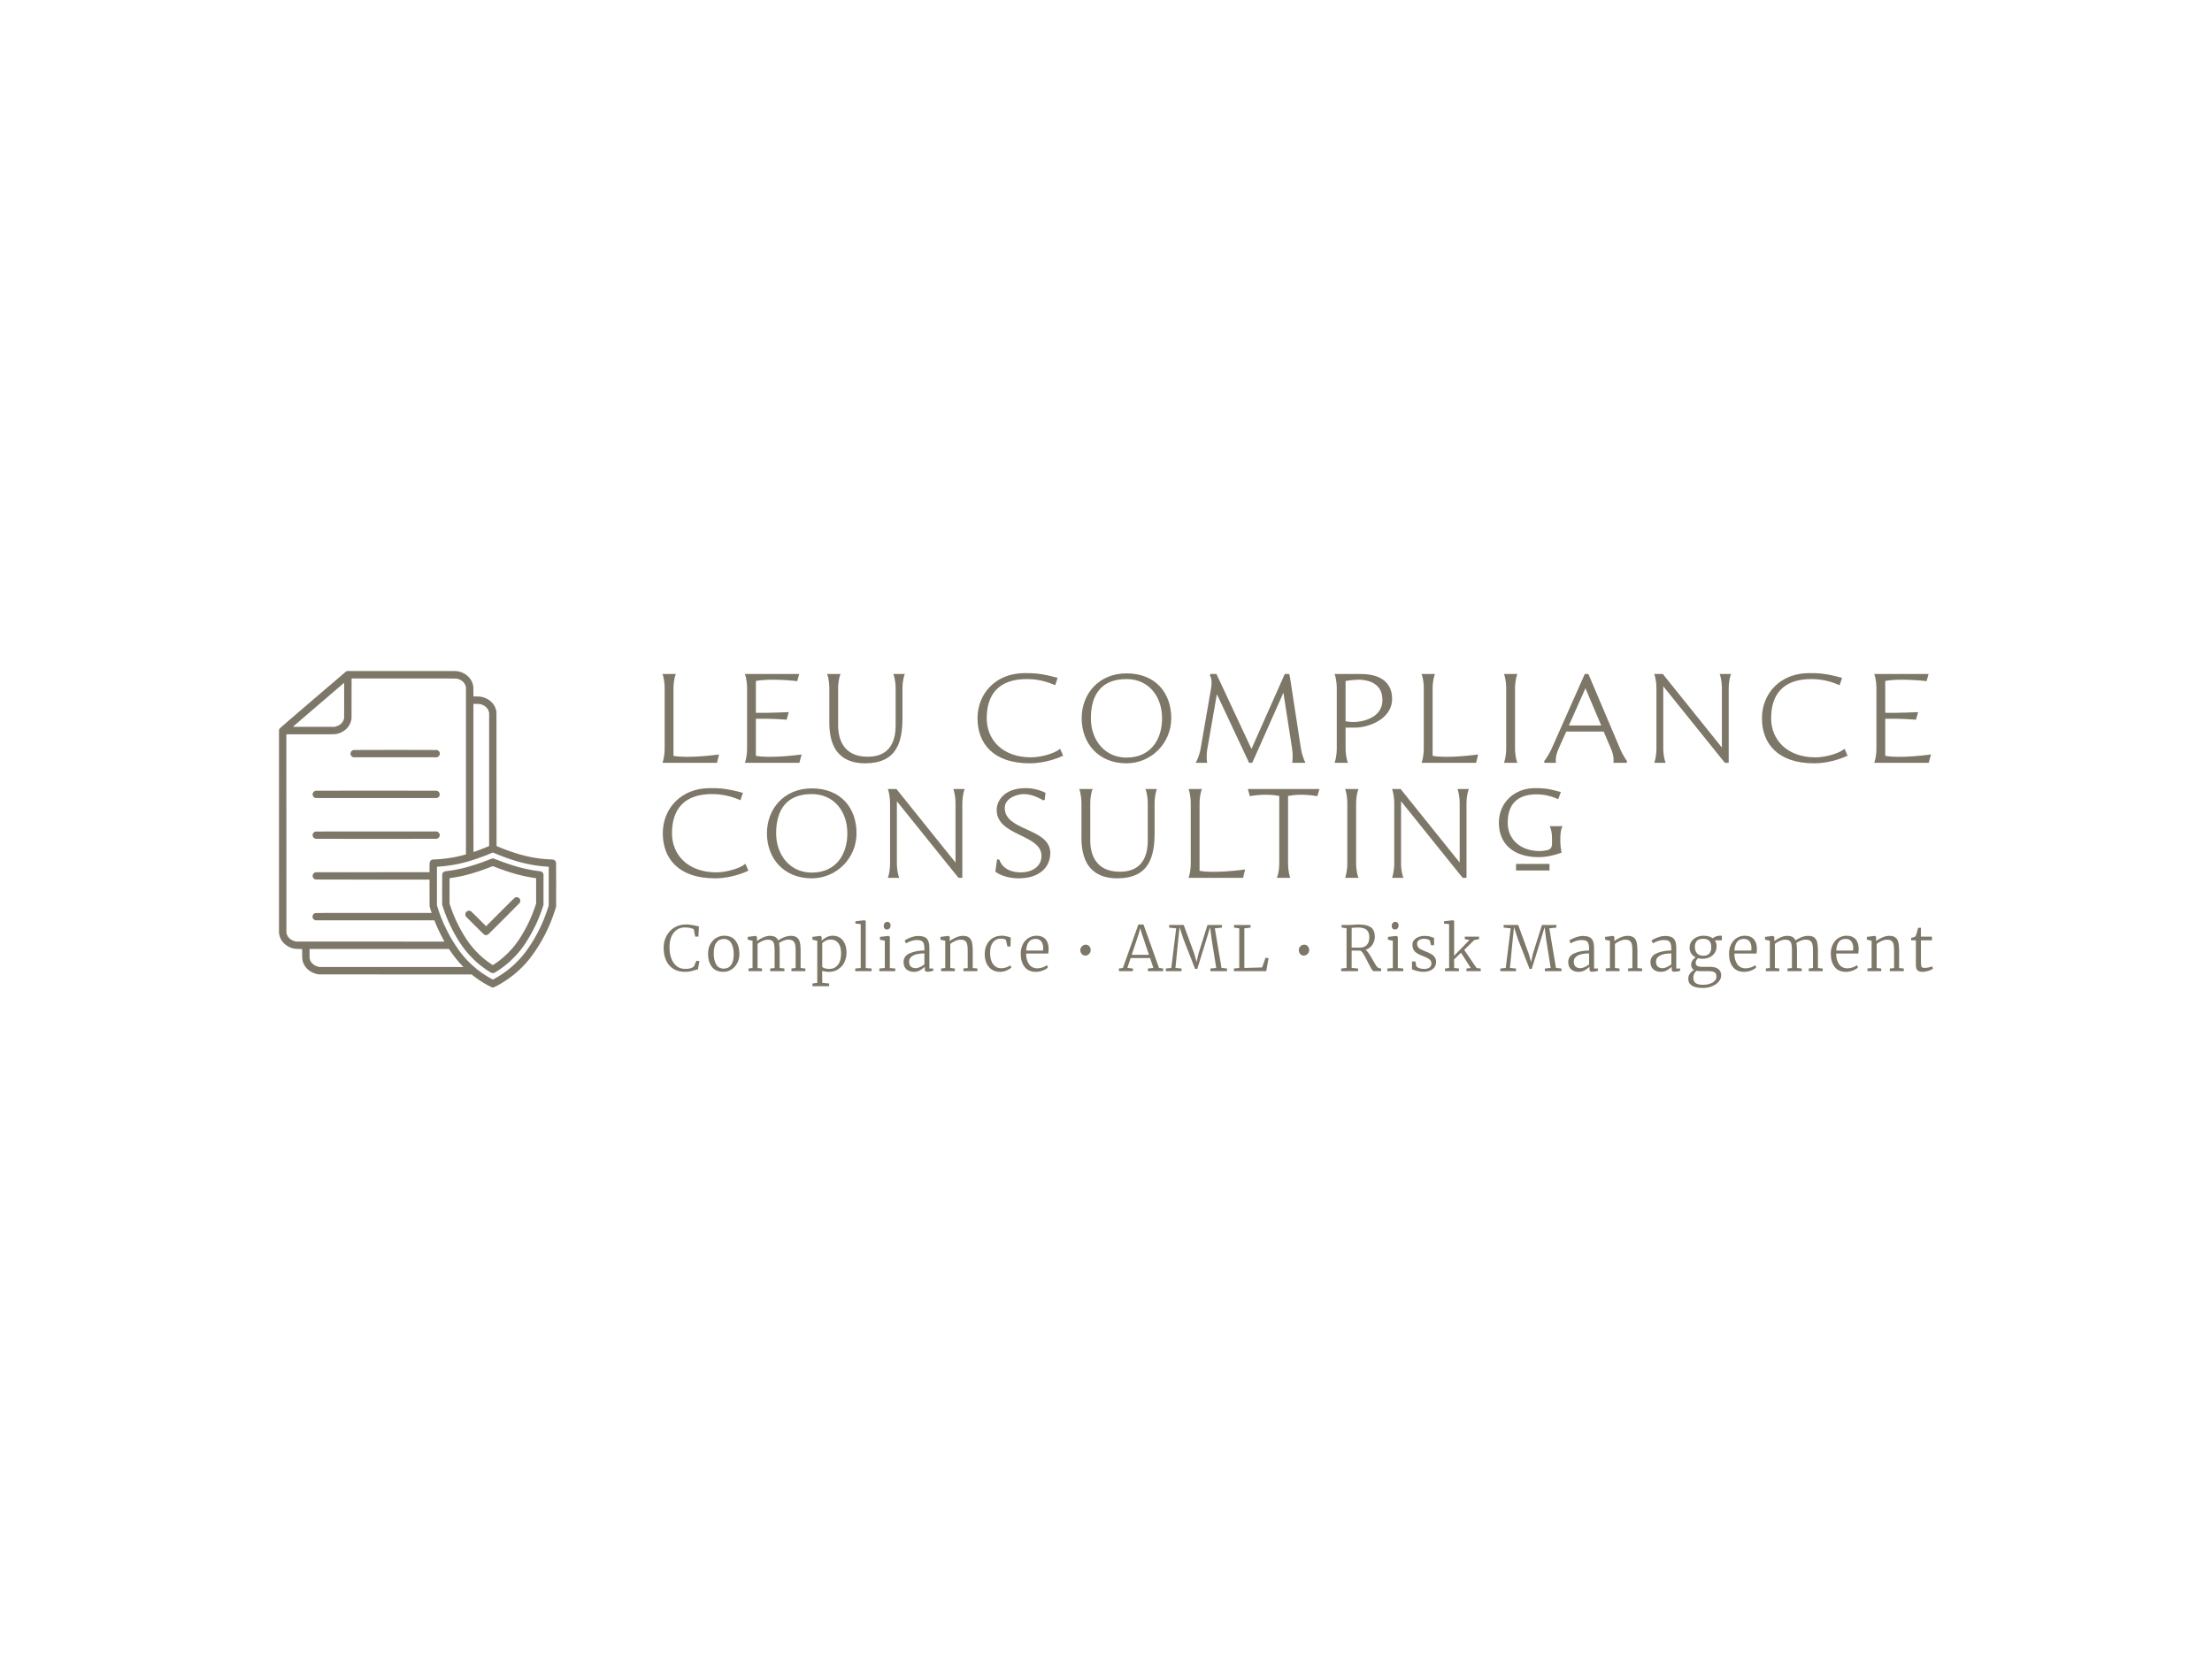 <svg xmlns:cc="http://creativecommons.org/ns#" xmlns:dc="http://purl.org/dc/elements/1.1/" xmlns:rdf="http://www.w3.org/1999/02/22-rdf-syntax-ns#" xmlns="http://www.w3.org/2000/svg" xmlns:xlink="http://www.w3.org/1999/xlink" x="0px" y="0px" viewBox="0 0 1024 768" xml:space="preserve"><path fill="#7c7767" d="m211.02 310.64h-25.14-25.16l-0.21 0.08c-0.12 0.04-0.26 0.1-0.31 0.13-0.05 0.02-6.95 5.92-15.33 13.1-10.27 8.8-15.3 13.13-15.4 13.28-0.09 0.12-0.2 0.32-0.24 0.44l-0.08 0.22v94.06l0.1 0.52c0.05 0.28 0.14 0.67 0.2 0.86 0.06 0.2 0.18 0.54 0.26 0.76 0.09 0.21 0.24 0.54 0.34 0.72 0.09 0.17 0.27 0.46 0.38 0.64 0.12 0.18 0.33 0.46 0.46 0.62 0.14 0.17 0.44 0.49 0.68 0.71 0.23 0.23 0.6 0.54 0.81 0.7s0.58 0.41 0.83 0.55c0.24 0.15 0.64 0.36 0.9 0.47 0.25 0.11 0.64 0.26 0.86 0.34 0.23 0.07 0.58 0.17 0.8 0.22 0.21 0.05 0.56 0.12 0.77 0.16 0.27 0.04 0.85 0.07 1.86 0.08l1.47 0.03v2.01c0 1.14 0.02 2.2 0.05 2.44 0.02 0.22 0.08 0.59 0.13 0.82 0.05 0.22 0.14 0.58 0.21 0.79 0.07 0.22 0.25 0.64 0.4 0.95s0.38 0.72 0.52 0.92c0.13 0.2 0.38 0.53 0.55 0.72 0.16 0.19 0.41 0.46 0.54 0.58 0.14 0.13 0.4 0.35 0.57 0.49 0.17 0.15 0.51 0.39 0.75 0.54 0.23 0.16 0.66 0.4 0.94 0.54s0.68 0.32 0.88 0.39 0.5 0.17 0.67 0.22c0.16 0.05 0.56 0.14 0.88 0.21l0.58 0.11 35.39 0.03 35.4 0.02 0.73 0.57c0.4 0.31 1.01 0.77 1.35 1.02s1.12 0.79 1.73 1.2c0.62 0.41 1.43 0.92 1.81 1.15 0.38 0.22 0.98 0.58 1.35 0.78s1.06 0.57 1.54 0.81l0.87 0.44h0.88l0.64-0.32c0.36-0.17 0.92-0.46 1.25-0.64s0.85-0.47 1.15-0.65c0.31-0.17 0.96-0.56 1.44-0.86 0.49-0.31 1.24-0.8 1.68-1.1s1.13-0.8 1.54-1.11c0.42-0.3 1.04-0.78 1.38-1.05 0.34-0.28 0.92-0.76 1.29-1.07 0.36-0.32 0.98-0.87 1.37-1.24 0.39-0.36 1.09-1.04 1.55-1.5 0.46-0.47 1.12-1.16 1.46-1.54s0.86-0.98 1.15-1.34c0.3-0.35 0.77-0.93 1.05-1.29 0.27-0.35 0.76-1.01 1.09-1.48 0.33-0.46 0.87-1.22 1.19-1.69 0.32-0.48 0.81-1.22 1.08-1.66 0.28-0.43 0.77-1.22 1.08-1.74s0.8-1.37 1.09-1.89 0.76-1.39 1.05-1.95c0.28-0.55 0.73-1.45 1-2 0.26-0.54 0.66-1.4 0.88-1.91 0.23-0.51 0.59-1.35 0.81-1.87 0.21-0.52 0.6-1.51 0.86-2.2s0.65-1.8 0.88-2.47c0.22-0.67 0.51-1.57 0.65-2.01l0.25-0.79 0.01-10.03c0.01-6.82 0-10.12-0.03-10.32-0.03-0.16-0.1-0.4-0.17-0.54-0.07-0.13-0.21-0.33-0.31-0.43s-0.26-0.23-0.36-0.29c-0.09-0.05-0.29-0.13-0.43-0.16-0.15-0.04-0.6-0.08-1.05-0.09-0.44-0.02-1.22-0.06-1.74-0.09-0.52-0.04-1.03-0.07-1.14-0.09-0.11-0.01-0.5-0.05-0.88-0.08-0.38-0.04-1.06-0.12-1.53-0.17-0.46-0.06-1.16-0.16-1.56-0.22s-1.09-0.18-1.53-0.26c-0.43-0.08-1.09-0.2-1.46-0.27-0.36-0.08-1.13-0.24-1.69-0.38-0.57-0.13-1.52-0.37-2.11-0.53s-1.48-0.42-1.98-0.57c-0.5-0.16-1.33-0.42-1.85-0.59-0.51-0.17-1.33-0.45-1.82-0.62s-1.31-0.47-1.83-0.67c-0.51-0.19-1.43-0.55-2.03-0.79-0.61-0.24-1.32-0.54-1.59-0.65l-0.49-0.22-0.03-31.07-0.02-31.07-0.1-0.47c-0.05-0.26-0.17-0.67-0.25-0.92s-0.24-0.65-0.36-0.88c-0.11-0.24-0.28-0.57-0.38-0.73-0.1-0.17-0.3-0.45-0.43-0.63-0.13-0.17-0.4-0.49-0.6-0.69-0.19-0.21-0.53-0.52-0.75-0.7-0.22-0.17-0.56-0.43-0.76-0.56s-0.64-0.38-0.99-0.55c-0.34-0.18-0.86-0.4-1.16-0.49-0.29-0.1-0.77-0.23-1.07-0.29-0.29-0.06-0.75-0.13-1.01-0.15-0.25-0.03-0.99-0.05-1.63-0.05h-1.17l-0.02-2.24-0.03-2.24-0.08-0.47c-0.05-0.25-0.14-0.64-0.21-0.86-0.06-0.22-0.19-0.57-0.28-0.8-0.1-0.21-0.28-0.59-0.42-0.82-0.13-0.23-0.37-0.61-0.54-0.84s-0.48-0.59-0.68-0.79-0.51-0.48-0.69-0.63c-0.19-0.15-0.52-0.4-0.74-0.55-0.24-0.15-0.64-0.38-0.92-0.53-0.27-0.14-0.7-0.32-0.93-0.41-0.24-0.09-0.68-0.22-0.99-0.3-0.3-0.08-0.79-0.18-1.09-0.21l-0.53-0.07zm263.39 0.96c-13.44 0-21.89 9.43-21.89 20.91 0 5.73 1.78 10.96 5.7 14.74 3.93 3.79 9.98 6.11 18.43 6.11 8.4 0 15.16-3.39 15.16-3.39l0.34-0.17-1.4-3.18-0.41 0.32c-2.55 2.01-8.78 3.66-13 3.66-6.6 0-11.73-2.03-15.22-5.29-3.49-3.27-5.34-7.77-5.34-12.8 0-5.63 1.44-10.16 4.46-13.27 3.01-3.12 7.62-4.88 14.09-4.88 2.16 0 6.99 0.17 12.74 2.68l0.4 0.17 1.14-3.41-0.41-0.11c-7.46-2.02-10.64-2.09-14.79-2.09zm363.13 0c-13.43 0-21.88 9.43-21.88 20.91 0 5.73 1.77 10.96 5.7 14.74 3.93 3.79 9.98 6.11 18.43 6.11 8.4 0 15.15-3.39 15.15-3.39l0.35-0.17-1.4-3.18-0.41 0.32c-2.55 2.01-8.78 3.66-13 3.66-6.6 0-11.73-2.03-15.22-5.29-3.49-3.27-5.35-7.77-5.35-12.8 0-5.63 1.45-10.16 4.46-13.27 3.02-3.12 7.63-4.88 14.09-4.88 2.17 0 7 0.17 12.75 2.68l0.4 0.17 1.13-3.41-0.4-0.11c-7.46-2.02-10.65-2.09-14.8-2.09zm-316.07 0.12c-12.63 0-20.73 9.31-20.73 20.79 0 5.73 1.9 10.95 5.46 14.73 3.55 3.78 8.76 6.12 15.27 6.12 11.51 0 20.74-9.35 20.74-20.85 0-5.73-1.74-10.93-5.22-14.7s-8.69-6.09-15.52-6.09zm-214.81 0.29l0.19 0.53s0.84 2.34 0.84 6.2v27.65c0 3.86-0.84 6.2-0.84 6.2l-0.19 0.54h25.24l0.97-3.87-0.58 0.08s-3.58 0.48-7.98 0.79c-4.28 0.3-9.3 0.4-12.54-0.24v-31.15c0-3.85 0.9-6.19 0.9-6.19l0.21-0.54h-6.22zm38.14 0l0.2 0.53s0.84 2.29 0.84 6.2v27.65c0 3.86-0.84 6.2-0.84 6.2l-0.19 0.54h25.24l1.04-3.88-0.6 0.09s-3.59 0.48-8 0.79c-4.3 0.3-9.33 0.4-12.57-0.24v-17.16c0.58-0.01 6.89-0.14 13.91 0.41l0.33 0.02 0.99-3.5-0.55 0.03s-9.39 0.42-14.68 0.28v-14.73c3.23-0.65 7.83-0.67 11.69-0.5 3.96 0.18 7.1 0.54 7.1 0.54l0.34 0.04 0.93-3.31h-25.18zm38.09 0l0.19 0.53s0.84 2.34 0.84 6.2v13.37c0 2.62-0.25 7.9 1.71 12.56 1.95 4.67 6.2 8.69 14.87 8.69 7.26 0 11.66-2.45 14.16-6.36s3.12-9.19 3.12-14.89v-13.37c0-3.91 0.89-6.19 0.89-6.19l0.22-0.54h-0.59-4.78l0.2 0.54s0.9 2.34 0.9 6.19v17.17c0 2.81-0.42 6.44-2.23 9.32-1.81 2.89-4.96 5.08-10.68 5.08s-9.09-2.06-11.09-4.88c-2-2.81-2.62-6.44-2.62-9.52v-17.17c0-3.91 0.9-6.19 0.9-6.19l0.21-0.54h-6.22zm177.45 0l-0.29 0.67s0.06 0.06 0.17 0.26c0.12 0.19 0.27 0.51 0.4 0.97 0.26 0.93 0.44 2.45 0.01 4.76l-4.78 27.65c-0.68 3.86-2.02 6.21-2.02 6.21l-0.35 0.6h5.4l-0.11-0.49s-0.51-2.27 0.18-6.18l4.38-25.13 14.1 30.07 0.79 1.73h1.44l1.26-2.71 13.21-29.75 4 25.78c0.57 3.86 0.12 6.2 0.12 6.2l-0.09 0.48h6.21l-0.31-0.59s-1.23-2.35-1.85-6.21l-5.02-32.67-0.36-1.65h-2.08l-1.37 3.11-14.04 31.58-14.95-31.99-1.26-2.7h-2.79zm57.45 0l0.2 0.53s0.84 2.34 0.84 6.2v27.65c0 3.86-0.84 6.2-0.84 6.2l-0.2 0.54h6.22l-0.21-0.55s-0.89-2.34-0.89-6.19v-9.56h4.61c2.6 0 6.76-0.85 10.35-2.93 3.58-2.08 6.58-5.47 6.58-10.44 0-4.93-2.33-7.87-5.28-9.48-2.96-1.62-6.51-1.97-9.12-1.97h-12.26zm40.29 0l0.19 0.53s0.84 2.34 0.84 6.2v27.65c0 3.86-0.84 6.2-0.84 6.2l-0.19 0.54h25.25l0.96-3.87-0.58 0.08s-3.57 0.48-7.97 0.79c-4.29 0.3-9.31 0.4-12.54-0.24v-31.15c0-3.85 0.89-6.19 0.89-6.19l0.21-0.54h-6.22zm38.15 0l0.19 0.53s0.84 2.34 0.84 6.2v27.65c0 3.86-0.84 6.2-0.84 6.2l-0.19 0.54h6.22l-0.21-0.55s-0.89-2.34-0.89-6.19v-27.65c0-3.85 0.89-6.19 0.89-6.19l0.21-0.54h-6.22zm37.41 0l-1.2 2.71-13.99 31.51c-1.71 3.87-3.69 6.24-3.69 6.24l0.31 0.66h5.26l-0.09-0.48s-0.1-0.53 0-1.58c0.1-1.06 0.42-2.6 1.3-4.51v-0.01l3.52-7.88h17.33l3.36 7.88c0.82 1.92 1.11 3.46 1.2 4.51s-0.02 1.59-0.02 1.59l-0.09 0.48h6.13l0.32-0.65s-1.87-2.37-3.46-6.24l-0.01-0.01-13.82-32.6-0.68-1.62h-1.68zm32.14 0l0.19 0.53s0.84 2.34 0.84 6.2v27.65c0 3.86-0.84 6.2-0.84 6.2l-0.19 0.54h5.3l-0.21-0.55s-0.89-2.34-0.89-6.19v-28.7l27.22 33.85 1.34 1.59h1.73v-34.39c0-3.85 0.9-6.19 0.9-6.19l0.21-0.54h-0.59-4.71l0.19 0.53s0.84 2.34 0.84 6.2v27.32l-27.34-34.05h-3.99zm101.84 0l0.19 0.53s0.84 2.29 0.84 6.2v27.65c0 3.86-0.84 6.2-0.84 6.2l-0.19 0.54h25.24l1.04-3.88-0.6 0.09s-3.58 0.48-8 0.79c-4.3 0.3-9.33 0.4-12.57-0.24v-17.16c0.58-0.01 6.89-0.14 13.92 0.41l0.32 0.02 0.99-3.5-0.55 0.03s-9.38 0.42-14.68 0.28v-14.73c3.23-0.65 7.83-0.67 11.69-0.5 3.97 0.18 7.11 0.54 7.11 0.54l0.34 0.04 0.92-3.31h-25.17zm-704.86 2.06h24.09c20.94 0 24.13 0.01 24.47 0.07 0.21 0.03 0.55 0.11 0.76 0.17 0.2 0.06 0.51 0.17 0.7 0.26 0.18 0.08 0.45 0.22 0.6 0.31 0.14 0.08 0.42 0.27 0.61 0.42s0.44 0.38 0.57 0.52c0.12 0.13 0.3 0.36 0.4 0.5 0.09 0.14 0.24 0.41 0.33 0.6 0.1 0.2 0.23 0.55 0.29 0.78l0.12 0.43v77.4l-0.51 0.14c-0.29 0.08-0.97 0.26-1.53 0.4s-1.46 0.35-2.02 0.47-1.44 0.3-1.96 0.39-1.42 0.24-1.99 0.32c-0.58 0.09-1.48 0.2-2 0.26s-1.28 0.14-1.69 0.17c-0.42 0.04-1.14 0.09-1.61 0.11-0.48 0.03-1.18 0.06-1.56 0.09l-0.7 0.03-0.28 0.13c-0.16 0.08-0.37 0.22-0.48 0.34-0.12 0.11-0.26 0.31-0.33 0.44-0.06 0.13-0.13 0.36-0.15 0.52-0.03 0.16-0.05 1.14-0.05 2.35v2.07l-26.42 0.01-26.43 0.01-0.28 0.14c-0.15 0.08-0.37 0.23-0.48 0.34-0.12 0.12-0.27 0.33-0.35 0.49l-0.13 0.28v0.45c0 0.4 0.01 0.48 0.11 0.7 0.06 0.13 0.2 0.34 0.31 0.45 0.11 0.12 0.31 0.27 0.45 0.34 0.13 0.07 0.34 0.15 0.47 0.18 0.17 0.04 7.43 0.05 26.49 0.05h26.26v6.09c0 3.75 0.02 6.18 0.04 6.34 0.03 0.14 0.25 0.88 0.49 1.63l0.45 1.36h-26.81c-24.09 0-26.84 0-27.07 0.06-0.14 0.04-0.33 0.12-0.43 0.17-0.09 0.06-0.25 0.19-0.36 0.29-0.1 0.1-0.23 0.29-0.3 0.43-0.07 0.13-0.14 0.36-0.17 0.5-0.03 0.17-0.03 0.36 0 0.52 0.02 0.14 0.07 0.33 0.11 0.42s0.13 0.25 0.21 0.36 0.25 0.27 0.38 0.36 0.35 0.19 0.5 0.24l0.27 0.08h27.47 27.47l0.34 0.85c0.19 0.47 0.49 1.2 0.67 1.62 0.18 0.43 0.5 1.13 0.69 1.57 0.2 0.44 0.72 1.52 1.17 2.41 0.44 0.88 1.02 2.01 1.29 2.5l0.49 0.89-34.34-0.01-34.35-0.01-0.45-0.12c-0.24-0.06-0.58-0.16-0.74-0.22s-0.46-0.2-0.68-0.31c-0.21-0.11-0.51-0.29-0.65-0.4-0.15-0.1-0.39-0.29-0.53-0.42-0.15-0.13-0.39-0.39-0.54-0.59-0.14-0.19-0.35-0.52-0.45-0.73-0.1-0.22-0.24-0.58-0.3-0.82l-0.12-0.43-0.01-45.95-0.02-45.94h10.99c9.67 0 11.05-0.01 11.56-0.07 0.31-0.04 0.83-0.13 1.14-0.21s0.75-0.21 0.99-0.3c0.23-0.09 0.62-0.26 0.85-0.38 0.24-0.11 0.58-0.3 0.76-0.42 0.18-0.11 0.48-0.31 0.65-0.44 0.18-0.13 0.49-0.39 0.7-0.57 0.2-0.18 0.52-0.51 0.7-0.72 0.18-0.22 0.45-0.58 0.6-0.81s0.38-0.64 0.5-0.9c0.13-0.27 0.3-0.71 0.39-0.97 0.08-0.27 0.2-0.71 0.25-0.97l0.09-0.49 0.02-9.31 0.01-9.31zm358.71 0.29c5.2 0 9.29 2.02 12.11 5.29 2.83 3.27 4.37 7.82 4.37 12.86 0 5.05-1.38 9.61-4.11 12.89-2.74 3.28-6.82 5.31-12.37 5.31-5.04 0-9.14-2.03-12-5.32-2.86-3.28-4.47-7.84-4.47-12.88 0-5.53 1.25-10.06 3.91-13.21 2.66-3.14 6.74-4.94 12.56-4.94zm107.61 0.29c0.78 0 3.55 0.06 6.07 1.26 2.53 1.2 4.82 3.46 4.82 8.07 0 4.6-2.64 7.1-5.64 8.54-2.99 1.43-6.35 1.72-7.5 1.72-2.09 0-3.65-0.31-3.92-0.36v-18.64c2.98-0.53 6.17-0.59 6.17-0.59zm-469.78 1.44l0.02 1.11v8.21l-0.02 7.11-0.11 0.39c-0.06 0.21-0.17 0.52-0.24 0.68-0.08 0.16-0.22 0.42-0.33 0.58-0.1 0.16-0.32 0.43-0.48 0.6-0.15 0.17-0.42 0.41-0.59 0.54-0.17 0.12-0.46 0.32-0.65 0.43s-0.52 0.27-0.73 0.35c-0.21 0.09-0.59 0.21-0.84 0.27l-0.45 0.11-9.68 0.01c-8.38 0.02-9.68 0.01-9.62-0.04 0.03-0.04 5.38-4.63 11.89-10.21l11.83-10.14zm574.65 2.51l7.3 17.25h-14.97l7.67-17.25zm-514.79 7.24h1.18c0.85 0 1.32 0.02 1.64 0.07 0.25 0.04 0.62 0.11 0.82 0.17 0.21 0.06 0.57 0.2 0.8 0.32 0.24 0.11 0.57 0.29 0.73 0.4s0.41 0.3 0.55 0.42c0.15 0.13 0.37 0.35 0.5 0.5 0.13 0.14 0.33 0.41 0.44 0.59 0.11 0.19 0.26 0.5 0.33 0.69 0.08 0.2 0.17 0.52 0.21 0.72l0.08 0.35v61.59l-0.67 0.27c-0.36 0.16-1.19 0.49-1.84 0.75s-1.57 0.62-2.05 0.8c-0.47 0.18-1.26 0.46-1.76 0.64-0.49 0.17-0.91 0.32-0.93 0.32s-0.03-15.44-0.03-34.3v-34.3zm-36.27 21.31c-10.68 0.01-19.16 0.02-19.27 0.05-0.1 0.02-0.29 0.08-0.42 0.15-0.13 0.06-0.32 0.2-0.44 0.32-0.11 0.11-0.26 0.31-0.32 0.44-0.06 0.12-0.14 0.35-0.16 0.5-0.04 0.19-0.04 0.34-0.01 0.53 0.03 0.14 0.09 0.36 0.15 0.47 0.05 0.12 0.19 0.31 0.31 0.44 0.13 0.15 0.31 0.28 0.49 0.37l0.29 0.14h38.83l0.28-0.13c0.16-0.08 0.38-0.23 0.49-0.34s0.26-0.33 0.34-0.48l0.14-0.29v-0.45c0-0.4-0.01-0.48-0.11-0.7-0.06-0.13-0.21-0.34-0.31-0.46-0.11-0.11-0.31-0.27-0.45-0.34-0.13-0.07-0.36-0.15-0.5-0.17-0.18-0.04-5.76-0.05-19.33-0.05zm145.82 17.69c-13.43 0-21.88 9.42-21.88 20.91 0 5.73 1.77 10.96 5.7 14.74 3.92 3.79 9.97 6.11 18.43 6.11 8.4 0 15.15-3.39 15.15-3.39l0.34-0.17-1.4-3.18-0.4 0.32c-2.55 2.01-8.78 3.66-13 3.66-6.6 0-11.74-2.03-15.22-5.29-3.49-3.27-5.35-7.77-5.35-12.8 0-5.64 1.45-10.16 4.46-13.27 3.01-3.12 7.63-4.88 14.09-4.88 2.17 0 7 0.17 12.75 2.68l0.4 0.17 1.13-3.41-0.41-0.11c-7.45-2.02-10.64-2.09-14.79-2.09zm146.16 0c-5.15 0-8.54 1.55-10.62 3.6-2.08 2.04-2.86 4.56-2.86 6.48 0 3.11 1.38 5.41 3.38 7.19 2 1.79 4.62 3.09 7.22 4.35 2.59 1.26 5.16 2.47 7.05 3.99s3.09 3.3 3.09 5.84c0 2.22-0.93 4.08-2.59 5.41-1.67 1.34-4.08 2.14-7.03 2.14-4.2 0-6.61-1.42-8.01-2.82-1.39-1.4-1.74-2.76-1.74-2.76l-0.06-0.23-1.13-0.28-0.78 5.73 0.17 0.15s0.94 0.76 2.73 1.5c1.78 0.73 4.44 1.47 7.95 1.47 4.68 0 8.32-1.25 10.8-3.35 2.48-2.09 3.77-5.04 3.77-8.34 0-2.98-1.4-5.15-3.44-6.81-2.03-1.67-4.7-2.88-7.33-4.08-2.64-1.2-5.25-2.38-7.16-3.93-1.92-1.55-3.15-3.41-3.15-6.09 0-2.17 1.31-3.74 3.1-4.81 1.8-1.07 4.07-1.59 5.77-1.59 4.5 0 8.71 2.81 8.71 2.81l0.19 0.13 0.75-0.37 0.34-3.13-0.23-0.13s-3.77-2.07-8.89-2.07zm235.76 0c-9.63 0-16.76 6.77-16.76 16.01 0 4.96 1.73 8.98 4.93 11.73 3.19 2.75 7.82 4.22 13.56 4.22 2.29 0 4.68-0.35 7.02-0.99 0.92-0.23 2.2-0.62 2.94-0.92l0.59-0.15-0.14-0.66c0-0.01-0.45-2.52-0.45-4.47v-1.73c0-2.75 0.6-4.44 0.61-4.46l0.4-0.95h-5.93l0.4 0.95s0.67 1.7 0.67 4.46v2.94c0 0.25-0.04 0.81-0.3 1.35s-0.7 1.05-1.59 1.31c-1.42 0.34-2.65 0.51-3.7 0.51-4.5 0-8.23-1.34-10.83-3.64-2.6-2.31-4.09-5.57-4.09-9.5 0-4.36 1.16-7.62 3.39-9.81 2.23-2.18 5.55-3.32 9.97-3.32 3.23 0 6.34 0.67 9.29 1.92l0.73 0.37 1.24-3.41-0.82-0.14c-5.46-1.55-7.85-1.62-11.13-1.62zm-334.85 0.12c-12.64 0-20.74 9.31-20.74 20.79 0 5.73 1.91 10.95 5.46 14.73 3.56 3.78 8.76 6.12 15.28 6.12 11.5 0 20.73-9.35 20.73-20.85 0-5.73-1.74-10.93-5.22-14.7-3.47-3.77-8.68-6.09-15.51-6.09zm35.22 0.29l0.19 0.53s0.84 2.34 0.84 6.2v27.65c0 3.86-0.84 6.2-0.84 6.2l-0.19 0.54h5.29l-0.2-0.55s-0.9-2.34-0.9-6.19v-28.7l27.23 33.85 1.33 1.59h1.74v-34.39c0-3.85 0.9-6.19 0.9-6.19l0.2-0.54h-0.58-4.71l0.19 0.53s0.84 2.34 0.84 6.2v27.32l-27.35-34.05h-3.98zm88.6 0l0.19 0.53s0.84 2.34 0.84 6.2v13.37c0 2.62-0.24 7.9 1.71 12.56 1.96 4.66 6.21 8.69 14.88 8.69 7.26 0 11.66-2.45 14.16-6.36 2.49-3.91 3.12-9.19 3.12-14.89v-13.37c0-3.91 0.89-6.19 0.89-6.19l0.22-0.54h-0.59-4.79l0.21 0.54s0.9 2.34 0.9 6.19v17.17c0 2.81-0.43 6.44-2.23 9.32-1.81 2.89-4.97 5.08-10.68 5.08-5.72 0-9.09-2.06-11.09-4.88-2-2.81-2.62-6.44-2.62-9.52v-17.17c0-3.91 0.89-6.19 0.89-6.19l0.22-0.54h-6.23zm50.6 0l0.19 0.53s0.84 2.34 0.84 6.2v27.65c0 3.86-0.84 6.2-0.84 6.2l-0.19 0.54h25.25l0.96-3.88-0.58 0.08s-3.58 0.49-7.98 0.8c-4.28 0.3-9.3 0.39-12.54-0.25v-31.14c0-3.85 0.9-6.19 0.9-6.19l0.21-0.54h-6.22zm27.47 0l0.94 3.34 0.36-0.07s6.75-1.35 13.23-0.05v31.16c0 3.91-0.9 6.19-0.9 6.19l-0.21 0.55h6.22l-0.19-0.54s-0.84-2.34-0.84-6.2v-31.16c6.37-1.3 13.17 0.05 13.17 0.05l0.36 0.07 0.11-0.35 0.9-2.99h-33.15zm45.01 0l0.19 0.53s0.84 2.34 0.84 6.2v27.65c0 3.86-0.84 6.2-0.84 6.2l-0.19 0.54h6.21l-0.2-0.55s-0.9-2.34-0.9-6.19v-27.65c0-3.85 0.9-6.19 0.9-6.19l0.2-0.54h-6.21zm21.72 0l0.19 0.53s0.84 2.34 0.84 6.2v27.65c0 3.86-0.84 6.2-0.84 6.2l-0.19 0.54h5.3l-0.21-0.55s-0.9-2.34-0.9-6.19v-28.7l27.23 33.85 1.33 1.59h1.74v-34.39c0-3.85 0.9-6.19 0.9-6.19l0.2-0.54h-0.58-4.71l0.19 0.53s0.84 2.34 0.84 6.2v27.32l-27.35-34.05h-3.98zm-470.3 0.76c-15.45 0-27.79 0.02-27.94 0.04-0.14 0.02-0.36 0.09-0.49 0.16-0.13 0.06-0.34 0.21-0.46 0.33s-0.27 0.33-0.34 0.47c-0.1 0.21-0.12 0.34-0.14 0.63-0.01 0.3 0 0.43 0.07 0.65 0.05 0.15 0.17 0.36 0.25 0.48 0.09 0.12 0.26 0.28 0.37 0.36s0.3 0.18 0.44 0.23l0.23 0.08h56.08l0.21-0.07c0.12-0.04 0.32-0.14 0.43-0.21 0.12-0.08 0.28-0.22 0.36-0.32s0.19-0.28 0.26-0.42c0.1-0.22 0.11-0.3 0.11-0.68v-0.43l-0.14-0.29c-0.08-0.17-0.22-0.37-0.35-0.5-0.12-0.11-0.32-0.26-0.45-0.32s-0.36-0.13-0.53-0.15c-0.19-0.03-9.97-0.04-27.97-0.04zm201.68 1.59c5.19 0 9.29 2.02 12.11 5.29s4.37 7.81 4.37 12.86-1.38 9.61-4.12 12.89c-2.73 3.28-6.82 5.31-12.36 5.31-5.05 0-9.15-2.03-12-5.32-2.86-3.29-4.48-7.84-4.48-12.88 0-5.53 1.26-10.06 3.92-13.21 2.66-3.14 6.74-4.94 12.56-4.94zm-201.57 17.32c-22.61-0.01-28.13 0-28.26 0.04-0.1 0.03-0.26 0.1-0.36 0.15-0.11 0.06-0.28 0.19-0.38 0.29-0.11 0.11-0.26 0.32-0.33 0.48l-0.14 0.29v0.9l0.13 0.26c0.07 0.14 0.23 0.36 0.35 0.48 0.13 0.13 0.33 0.28 0.46 0.34s0.35 0.12 0.49 0.15c0.15 0.02 10.6 0.04 27.97 0.04s27.82-0.02 27.98-0.04c0.13-0.03 0.35-0.09 0.48-0.15s0.33-0.21 0.45-0.33c0.13-0.12 0.27-0.33 0.35-0.5l0.14-0.29v-0.86l-0.14-0.28c-0.07-0.16-0.23-0.38-0.34-0.49-0.12-0.12-0.33-0.27-0.49-0.35l-0.28-0.13h-28.08zm53.94 9.73c0.01 0 0.41 0.16 0.88 0.36 0.46 0.2 1.28 0.53 1.81 0.75 0.53 0.21 1.47 0.58 2.08 0.8 0.61 0.23 1.63 0.6 2.26 0.82 0.62 0.22 1.66 0.56 2.3 0.76 0.63 0.21 1.52 0.48 1.97 0.61 0.45 0.14 1.34 0.38 1.98 0.54s1.64 0.4 2.23 0.53 1.55 0.33 2.13 0.43c0.58 0.11 1.43 0.25 1.91 0.33 0.47 0.07 1.24 0.18 1.72 0.24 0.47 0.06 1.34 0.15 1.93 0.21s1.44 0.12 1.88 0.15l0.8 0.06v17.89l-0.27 0.9c-0.16 0.49-0.42 1.29-0.59 1.79-0.17 0.49-0.48 1.38-0.71 1.97-0.22 0.6-0.56 1.48-0.77 1.98-0.2 0.5-0.55 1.32-0.78 1.83-0.22 0.5-0.62 1.36-0.88 1.91-0.26 0.54-0.7 1.41-0.97 1.93s-0.7 1.31-0.94 1.76c-0.25 0.45-0.7 1.22-0.99 1.72-0.3 0.49-0.72 1.18-0.95 1.54-0.22 0.36-0.66 1.03-0.97 1.49-0.3 0.46-0.71 1.06-0.9 1.33s-0.53 0.74-0.75 1.05-0.7 0.93-1.06 1.38c-0.36 0.44-0.89 1.08-1.18 1.41s-0.87 0.97-1.29 1.42c-0.43 0.45-1.16 1.19-1.64 1.64s-1.05 0.98-1.28 1.18c-0.22 0.19-0.68 0.58-1.01 0.85-0.33 0.28-0.89 0.72-1.24 1-0.36 0.27-0.9 0.67-1.21 0.89-0.3 0.22-0.89 0.63-1.31 0.9-0.41 0.28-1.05 0.69-1.41 0.91-0.37 0.23-0.91 0.55-1.21 0.71-0.29 0.17-0.76 0.44-1.05 0.59l-0.51 0.28-0.26-0.14c-0.14-0.08-0.55-0.3-0.9-0.5-0.36-0.2-0.94-0.53-1.29-0.74-0.36-0.21-1.07-0.66-1.58-1s-1.3-0.88-1.74-1.21c-0.44-0.32-1.17-0.88-1.62-1.24s-1.14-0.93-1.53-1.28c-0.39-0.34-1.04-0.93-1.44-1.32-0.41-0.39-1-0.98-1.33-1.33-0.33-0.34-0.76-0.81-0.97-1.03-0.2-0.22-0.54-0.61-0.75-0.86-0.21-0.24-0.59-0.7-0.84-1.01-0.25-0.3-0.62-0.79-0.84-1.07-0.21-0.28-0.6-0.83-0.87-1.2-0.27-0.38-0.81-1.17-1.2-1.77-0.4-0.59-0.97-1.48-1.27-1.97s-0.76-1.26-1.02-1.71-0.68-1.2-0.92-1.66c-0.25-0.46-0.78-1.49-1.17-2.28s-0.91-1.88-1.15-2.42c-0.24-0.55-0.6-1.37-0.79-1.83-0.19-0.45-0.53-1.32-0.75-1.92-0.23-0.61-0.56-1.52-0.74-2.03-0.17-0.51-0.45-1.36-0.61-1.89l-0.3-0.96v-17.88l0.78-0.05c0.43-0.03 1.21-0.09 1.73-0.14s1.48-0.16 2.13-0.24 1.7-0.23 2.34-0.34c0.63-0.1 1.59-0.27 2.12-0.38s1.28-0.26 1.66-0.35c0.38-0.08 1.07-0.25 1.54-0.37s1.24-0.32 1.7-0.45 1.09-0.31 1.4-0.41c0.3-0.09 0.95-0.3 1.43-0.45 0.49-0.16 1.46-0.48 2.17-0.73s1.72-0.61 2.24-0.81c0.52-0.19 1.42-0.55 2.02-0.79 0.59-0.23 1.41-0.57 1.82-0.75s0.77-0.32 0.79-0.33zm0.17 2.74c-0.11-0.01-0.31 0-0.43 0.02s-0.71 0.23-1.31 0.47-1.34 0.53-1.65 0.65c-0.31 0.11-0.94 0.35-1.42 0.52-0.47 0.18-1.25 0.46-1.74 0.62-0.48 0.17-1.33 0.45-1.89 0.63-0.55 0.18-1.58 0.5-2.29 0.71-0.71 0.22-1.77 0.51-2.37 0.67-0.59 0.15-1.55 0.38-2.14 0.51s-1.48 0.31-1.98 0.4c-0.5 0.1-1.34 0.24-1.87 0.33-0.53 0.08-1.49 0.22-2.13 0.3-0.91 0.11-1.21 0.17-1.39 0.25-0.13 0.06-0.33 0.19-0.45 0.3s-0.28 0.31-0.35 0.45c-0.08 0.13-0.16 0.36-0.19 0.5-0.03 0.19-0.04 2.15-0.03 7.2l0.01 6.94 0.52 1.54c0.29 0.85 0.67 1.93 0.85 2.41 0.17 0.47 0.44 1.15 0.58 1.51 0.15 0.36 0.37 0.9 0.49 1.2 0.13 0.3 0.38 0.88 0.56 1.28s0.55 1.2 0.82 1.77 0.73 1.49 1.02 2.04c0.28 0.55 0.71 1.35 0.95 1.77 0.23 0.42 0.63 1.11 0.89 1.54 0.25 0.43 0.64 1.08 0.86 1.43s0.66 1.03 0.97 1.5 0.82 1.21 1.13 1.63 0.79 1.04 1.06 1.38 0.74 0.91 1.05 1.27c0.31 0.37 0.88 1 1.27 1.41 0.38 0.42 0.95 1.01 1.27 1.32 0.32 0.3 0.82 0.78 1.11 1.05 0.3 0.27 0.76 0.68 1.03 0.91 0.27 0.24 0.83 0.69 1.23 1.02 0.4 0.32 1.06 0.82 1.45 1.11 0.4 0.29 1.04 0.74 1.44 1.01 0.39 0.26 1.01 0.67 1.38 0.9s0.77 0.46 0.89 0.51c0.14 0.06 0.32 0.1 0.57 0.11 0.29 0.01 0.41 0 0.6-0.07 0.13-0.04 0.52-0.25 0.86-0.46s1-0.64 1.46-0.95c0.47-0.31 1.07-0.72 1.34-0.92s0.77-0.58 1.13-0.86c0.35-0.27 0.89-0.71 1.2-0.96 0.31-0.26 0.81-0.69 1.12-0.96 0.31-0.28 0.99-0.93 1.52-1.45s1.23-1.24 1.57-1.61c0.33-0.36 0.78-0.87 0.99-1.11 0.22-0.25 0.59-0.71 0.84-1.01 0.25-0.31 0.7-0.89 1-1.29s0.74-1.01 0.98-1.36 0.68-1.01 0.97-1.47c0.29-0.45 0.78-1.24 1.08-1.75 0.3-0.5 0.67-1.12 0.81-1.37s0.46-0.83 0.71-1.29 0.72-1.37 1.04-2.02c0.33-0.65 0.72-1.45 0.87-1.78s0.38-0.84 0.51-1.14c0.13-0.29 0.35-0.79 0.48-1.09 0.13-0.31 0.41-1.02 0.63-1.57 0.22-0.56 0.57-1.46 0.77-2.02 0.2-0.55 0.51-1.47 0.7-2.04l0.34-1.03v-14.3l-0.14-0.28c-0.07-0.16-0.22-0.37-0.34-0.49s-0.33-0.27-0.47-0.34c-0.22-0.1-0.42-0.14-1.25-0.25-0.54-0.07-1.25-0.16-1.59-0.21-0.33-0.05-0.83-0.13-1.11-0.18-0.28-0.04-0.98-0.17-1.55-0.28-0.56-0.1-1.5-0.3-2.08-0.43s-1.47-0.34-1.97-0.47-1.28-0.34-1.74-0.47c-0.45-0.13-1.31-0.39-1.92-0.58-0.6-0.18-1.69-0.54-2.42-0.79-0.74-0.24-1.82-0.62-2.41-0.84s-1.75-0.66-2.58-0.99c-0.97-0.38-1.58-0.59-1.72-0.61zm473.5 2.53v3.05h0.4 15.09v-3.05h-15.49zm-473.67 1.02l0.47 0.19c0.26 0.11 0.89 0.35 1.4 0.55 0.51 0.19 1.38 0.52 1.94 0.72 0.55 0.2 1.44 0.51 1.97 0.69s1.52 0.5 2.19 0.71 1.67 0.51 2.21 0.67c0.55 0.15 1.48 0.41 2.07 0.56 0.6 0.15 1.56 0.38 2.15 0.51s1.42 0.3 1.86 0.38 1.2 0.22 1.7 0.3c0.49 0.09 1.12 0.18 1.39 0.22s0.54 0.08 0.59 0.09l0.1 0.02v11.73l-0.38 1.15c-0.21 0.63-0.54 1.57-0.74 2.09-0.19 0.52-0.48 1.28-0.65 1.69-0.17 0.42-0.49 1.19-0.72 1.72s-0.62 1.38-0.86 1.89-0.65 1.35-0.92 1.87-0.65 1.23-0.84 1.59c-0.19 0.35-0.51 0.91-0.7 1.24-0.19 0.34-0.57 0.97-0.84 1.42s-0.81 1.29-1.19 1.87-1.01 1.48-1.4 2-0.93 1.21-1.2 1.52c-0.26 0.32-0.68 0.8-0.92 1.08-0.23 0.27-0.87 0.94-1.42 1.5-0.54 0.55-1.29 1.27-1.65 1.6-0.37 0.34-0.95 0.84-1.29 1.12-0.34 0.29-0.84 0.69-1.09 0.89-0.26 0.21-0.74 0.56-1.05 0.79-0.32 0.23-0.94 0.66-1.37 0.95-0.44 0.3-0.82 0.52-0.84 0.51-0.03-0.02-0.43-0.29-0.89-0.59-0.46-0.31-1.23-0.86-1.7-1.21-0.48-0.36-1.13-0.87-1.44-1.13-0.32-0.26-0.86-0.72-1.2-1.02s-1.02-0.94-1.5-1.41c-0.48-0.48-1.13-1.14-1.44-1.49-0.32-0.34-0.81-0.91-1.11-1.26s-0.76-0.91-1.03-1.26-0.7-0.92-0.96-1.28c-0.25-0.35-0.67-0.97-0.94-1.37-0.26-0.41-0.68-1.06-0.93-1.46s-0.62-1.01-0.82-1.36c-0.2-0.34-0.56-0.99-0.81-1.43-0.25-0.45-0.68-1.26-0.95-1.79-0.28-0.53-0.7-1.38-0.94-1.89-0.23-0.51-0.59-1.3-0.8-1.76-0.2-0.46-0.51-1.19-0.69-1.63-0.17-0.44-0.41-1.05-0.53-1.35-0.12-0.31-0.35-0.93-0.51-1.38s-0.41-1.18-0.55-1.62l-0.26-0.81v-11.72l0.09-0.02c0.06-0.01 0.5-0.08 1-0.15s1.34-0.21 1.87-0.31c0.53-0.09 1.3-0.24 1.7-0.32s1.1-0.24 1.56-0.34c0.46-0.11 1.22-0.29 1.68-0.41s1.21-0.32 1.68-0.45c0.46-0.13 1.18-0.35 1.6-0.48 0.43-0.13 1.2-0.37 1.72-0.53 0.52-0.17 1.42-0.47 2-0.67s1.69-0.6 2.47-0.9c0.78-0.29 1.7-0.64 2.04-0.78l0.62-0.25zm11.08 14.39c-0.17-0.01-0.38 0.01-0.49 0.04s-0.27 0.09-0.36 0.13c-0.13 0.06-2.14 2.04-6.77 6.67l-6.59 6.59-3.31-3.32c-1.82-1.82-3.42-3.39-3.56-3.5-0.16-0.12-0.36-0.22-0.55-0.28-0.23-0.07-0.37-0.08-0.59-0.06-0.15 0.01-0.39 0.06-0.53 0.11-0.16 0.06-0.34 0.18-0.5 0.33-0.17 0.16-0.31 0.33-0.4 0.52l-0.14 0.29v0.9l0.14 0.28 0.13 0.28 4.18 4.17c3.75 3.74 4.21 4.18 4.42 4.27 0.13 0.05 0.33 0.11 0.46 0.13 0.12 0.01 0.35 0.01 0.5-0.01 0.14-0.02 0.37-0.09 0.5-0.15 0.2-0.09 1.25-1.12 7.46-7.33 3.98-3.97 7.29-7.31 7.36-7.42 0.07-0.1 0.16-0.28 0.2-0.38 0.04-0.13 0.07-0.32 0.07-0.56 0-0.23-0.03-0.43-0.07-0.56-0.04-0.1-0.14-0.28-0.21-0.4-0.08-0.11-0.23-0.28-0.34-0.37-0.12-0.09-0.32-0.21-0.46-0.26-0.13-0.05-0.38-0.1-0.55-0.11zm160.98 10.67l-4.21 0.49v1.06l2.45 0.26v20.31l-2.53 0.23v1.23h7.57v-1.23l-2.71-0.21v-21.77l-0.54-0.37h-0.03zm272.38 0l-4.12 0.49v1.06l2.37 0.26v20.31l-1.9 0.23v1.23h6.45v-1.23l-2.22-0.23v-2.45l-0.06-1.47 3.23-3.17 4.52 7.09-1.99 0.23v1.23h6.6v-1.23l-1.91-0.21-5.73-8.41 4.67-4.57 2.22-0.41v-1.15h-6.63v1.15l2.16 0.41-7.14 7.34 0.06-1.81v-14.32l-0.55-0.37h-0.03zm-261.8 0.75c-0.54 0-0.96 0.19-1.27 0.57-0.29 0.37-0.43 0.81-0.43 1.33 0 0.46 0.12 0.85 0.37 1.18 0.27 0.31 0.63 0.46 1.07 0.46h0.03c0.55 0 0.98-0.17 1.26-0.52 0.31-0.37 0.47-0.83 0.47-1.38 0-0.44-0.14-0.83-0.41-1.15-0.27-0.33-0.63-0.49-1.09-0.49zm235.17 0c-0.54 0-0.96 0.19-1.27 0.57-0.29 0.37-0.43 0.81-0.43 1.33 0 0.46 0.12 0.85 0.37 1.18 0.27 0.31 0.63 0.46 1.07 0.46h0.03c0.55 0 0.98-0.17 1.26-0.52 0.31-0.37 0.47-0.83 0.47-1.38 0-0.44-0.14-0.83-0.41-1.15-0.27-0.33-0.63-0.49-1.09-0.49zm-328.48 1.21c-1.92 0-3.66 0.46-5.21 1.38-1.56 0.9-2.79 2.18-3.69 3.83s-1.36 3.52-1.36 5.61c0 2.23 0.39 4.18 1.16 5.85 0.76 1.67 1.89 2.97 3.37 3.89 1.47 0.92 3.24 1.38 5.29 1.38 0.95 0 1.73-0.07 2.37-0.2 0.63-0.12 1.29-0.29 1.98-0.52 0.66-0.23 1.21-0.35 1.67-0.37l0.73-3.86-1.42-0.2-1.15 2.7c-0.42 0.35-0.94 0.62-1.55 0.81-0.62 0.17-1.47 0.26-2.57 0.26-1.57 0-2.9-0.45-3.97-1.36-1.08-0.92-1.88-2.14-2.42-3.65-0.52-1.52-0.78-3.18-0.78-4.98 0-1.92 0.3-3.58 0.89-4.96 0.62-1.38 1.45-2.43 2.51-3.14 1.06-0.73 2.25-1.09 3.57-1.09 1.08 0 1.99 0.08 2.74 0.26 0.75 0.17 1.27 0.38 1.55 0.63l0.64 3.34h1.49l0.23-4.69c-0.13-0.04-0.48-0.13-1.03-0.26-0.56-0.14-1.3-0.28-2.22-0.43-0.9-0.16-1.84-0.23-2.82-0.23zm311.35 0c-0.44 0-1.12 0.03-2.04 0.11-0.96 0.08-1.7 0.12-2.22 0.12h-3.51v1.18l2.3 0.34v18.38l-2.48 0.26v1.23h7.81v-1.23l-2.97-0.26v-8.04c0.37 0.02 1.72 0.03 4.06 0.03 0.5 0.29 1 0.85 1.5 1.7 0.52 0.84 1.17 2.06 1.96 3.66 0.73 1.46 1.3 2.51 1.7 3.17 0.4 0.65 0.76 0.97 1.06 0.97h3.37v-1.2l-1.21-0.32c-0.3-0.06-0.66-0.38-1.06-0.95-0.39-0.6-0.9-1.48-1.56-2.65-0.75-1.35-1.38-2.39-1.9-3.14-0.5-0.77-1-1.32-1.5-1.64 1.33-0.39 2.38-1.14 3.14-2.28 0.79-1.13 1.18-2.4 1.18-3.8 0-1.92-0.58-3.34-1.75-4.26s-3.13-1.38-5.88-1.38zm-101.84 0.02l-7.17 20.11-1.84 0.26v1.23h6.48v-1.23l-2.57-0.29 1.53-4.55h8.99l1.52 4.58-2.53 0.26v1.23h7.03v-1.23l-1.88-0.26-7.19-20.11h-2.37zm14.25 0.21v1.23l3.26 0.32-2.28 18.35-2.5 0.26v1.23h7.25v-1.23l-2.82-0.26 1.3-13.14 0.6-5.76 1.82 5.59 5.38 13.77h1.01l4.75-15.38 1.18-3.98 0.75 5.76 2.08 13.14-2.68 0.26v1.23h7.69v-1.23l-2.57-0.29-3.08-18.32 3.29-0.32v-1.23h-6.69l-4.17 13.3-0.87 3.86-1.09-3.86-4.87-13.3h-6.74zm30.03 0v1.23l2.42 0.32v18.35l-2.48 0.26v1.23h14.98l1.06-5.99-1.38-0.23-1.61 4.5-8.21 0.23v-18.35l2.88-0.32v-1.23h-7.66zm124.81 0v1.23l3.25 0.32-2.27 18.35-2.51 0.26v1.23h7.26v-1.23l-2.82-0.26 1.29-13.14 0.61-5.76 1.81 5.59 5.39 13.77h1l4.76-15.38 1.18-3.98 0.75 5.76 2.07 13.14-2.68 0.26v1.23h7.69v-1.23l-2.56-0.29-3.08-18.32 3.28-0.32v-1.23h-6.68l-4.18 13.3-0.86 3.86-1.1-3.86-4.86-13.3h-6.74zm-67.48 1.18c1.96 0 3.33 0.39 4.12 1.18 0.79 0.76 1.18 1.85 1.18 3.25 0 1.59-0.38 2.8-1.15 3.63s-1.81 1.24-3.14 1.24h-1.81c-1.04 0-1.73-0.01-2.08-0.03v-9.1c0.14 0 0.43-0.02 0.9-0.06 0.65-0.07 1.31-0.11 1.98-0.11zm259.33 0.14c-0.09 0.42-0.24 1.01-0.43 1.76s-0.34 1.26-0.46 1.55c-0.13 0.44-0.34 0.74-0.63 0.89-0.16 0.1-0.71 0.25-1.67 0.47v1.12h2.19v11.38c0 1.21 0.25 2.05 0.77 2.53 0.52 0.46 1.29 0.69 2.31 0.69 0.75 0 1.63-0.15 2.65-0.46 1.01-0.33 1.74-0.66 2.19-1.01l-0.38-1.09c-0.34 0.17-0.86 0.33-1.55 0.49-0.7 0.15-1.32 0.23-1.88 0.23-0.57 0-0.98-0.07-1.21-0.2-0.23-0.14-0.38-0.43-0.46-0.87-0.07-0.46-0.11-1.25-0.11-2.36v-9.33h5.1v-1.7h-5.1v-4.09h-1.33zm-360.07 0.17l0.8 2.74 3.23 9.59h-7.98l3.17-9.5 0.78-2.83zm-192.68 3.49c-1.25 0-2.45 0.33-3.6 1.01-1.13 0.67-2.05 1.64-2.76 2.9-0.69 1.27-1.04 2.74-1.04 4.41 0 2.46 0.58 4.47 1.73 6.05 1.17 1.57 2.96 2.36 5.38 2.36 1.25 0 2.44-0.34 3.57-1.01 1.15-0.67 2.08-1.64 2.77-2.91 0.71-1.26 1.06-2.73 1.06-4.4 0-2.46-0.58-4.48-1.75-6.05-1.15-1.58-2.94-2.36-5.36-2.36zm50.39 0c-1.1 0-2.09 0.23-2.97 0.69-0.88 0.44-1.63 0.98-2.24 1.61v-1.76l-0.52-0.46h-0.06l-3.69 0.46v1.3l2.25 0.49v19.5l-2.22 0.29v1.26h7.72v-1.26l-3.2-0.29v-3.11l-0.05-2.45c0.38 0.13 0.87 0.24 1.46 0.32 0.6 0.09 1.17 0.14 1.7 0.14 1.6 0 3.01-0.39 4.24-1.18 1.25-0.79 2.21-1.85 2.88-3.2 0.67-1.36 1.01-2.87 1.01-4.52 0-1.76-0.3-3.23-0.9-4.4-0.57-1.18-1.34-2.04-2.3-2.6-0.96-0.55-2-0.83-3.11-0.83zm78.3 0c-1.73 0-3.2 0.38-4.41 1.15-1.19 0.77-2.09 1.8-2.71 3.11-0.59 1.29-0.89 2.71-0.89 4.26 0 1.56 0.27 2.96 0.8 4.21 0.56 1.23 1.38 2.21 2.45 2.94 1.08 0.71 2.37 1.06 3.89 1.06 0.96 0 1.93-0.2 2.91-0.6 0.98-0.41 1.75-0.89 2.3-1.44l-0.46-0.95c-0.5 0.34-1.13 0.65-1.9 0.92-0.75 0.27-1.52 0.4-2.33 0.4-1.54 0-2.78-0.61-3.74-1.84s-1.44-3.04-1.44-5.42c0-1.99 0.44-3.57 1.32-4.72 0.9-1.15 2.1-1.73 3.6-1.73 1.54 0 2.36 0.29 2.48 0.87l0.6 2.76h1.44l0.12-4.12c-0.52-0.21-1.14-0.4-1.85-0.57-0.71-0.19-1.44-0.29-2.18-0.29zm16.04 0c-1.41 0-2.67 0.35-3.8 1.06-1.12 0.7-1.99 1.67-2.63 2.94-0.63 1.27-0.95 2.72-0.95 4.35 0 2.53 0.6 4.57 1.79 6.1 1.21 1.52 2.93 2.28 5.15 2.28 1.08 0 2.15-0.19 3.2-0.58 1.08-0.4 1.89-0.89 2.45-1.46l-0.46-1.07c-0.46 0.4-1.11 0.75-1.96 1.04-0.84 0.29-1.67 0.43-2.48 0.43-1.65 0-2.93-0.63-3.85-1.9-0.91-1.29-1.36-2.94-1.36-4.96h10.25c0.12-0.49 0.18-1.34 0.18-2.53-0.08-1.84-0.6-3.25-1.56-4.23-0.94-0.98-2.26-1.47-3.97-1.47zm308.67 0c-1.07 0-2.11 0.22-3.11 0.66-0.98 0.44-1.78 1.08-2.39 1.93-0.61 0.83-0.92 1.8-0.92 2.91 0 1.04 0.25 1.95 0.75 2.73 0.52 0.77 1.23 1.37 2.13 1.79-0.63 0.33-1.15 0.81-1.56 1.44-0.4 0.62-0.6 1.28-0.6 1.99 0 1.11 0.45 1.91 1.35 2.39-0.73 0.4-1.36 0.96-1.9 1.67-0.52 0.71-0.78 1.5-0.78 2.36 0 2.88 2.27 4.32 6.8 4.32 1.54 0 2.95-0.27 4.23-0.81 1.31-0.53 2.34-1.25 3.09-2.16 0.74-0.88 1.12-1.84 1.12-2.88 0-1.24-0.43-2.21-1.3-2.9-0.84-0.7-2.16-1.04-3.94-1.04h-3.4c-1.17 0-2-0.15-2.48-0.43-0.46-0.29-0.69-0.8-0.69-1.53 0-0.37 0.1-0.72 0.29-1.07 0.21-0.36 0.49-0.68 0.83-0.95 0.66 0.18 1.38 0.26 2.16 0.26 1.17 0 2.24-0.24 3.2-0.72 0.98-0.48 1.76-1.15 2.33-2.01 0.58-0.89 0.87-1.89 0.87-3.03 0-1.09-0.28-2.02-0.84-2.79h3.29v-2.13h-0.95c-0.69 0-1.35 0.13-1.96 0.4-0.6 0.25-1.04 0.51-1.33 0.78-1.07-0.79-2.5-1.18-4.29-1.18zm19.21 0c-1.4 0-2.67 0.35-3.8 1.06-1.12 0.7-1.99 1.67-2.62 2.94-0.64 1.27-0.95 2.72-0.95 4.35 0 2.53 0.59 4.57 1.78 6.1 1.21 1.52 2.93 2.28 5.16 2.28 1.07 0 2.14-0.19 3.19-0.58 1.08-0.4 1.89-0.89 2.45-1.46l-0.46-1.07c-0.46 0.4-1.11 0.75-1.96 1.04-0.84 0.29-1.67 0.43-2.47 0.43-1.66 0-2.94-0.63-3.86-1.9-0.91-1.29-1.36-2.94-1.36-4.96h10.25c0.12-0.49 0.18-1.34 0.18-2.53-0.08-1.84-0.6-3.25-1.56-4.23-0.94-0.98-2.26-1.47-3.97-1.47zm47.11 0c-1.4 0-2.67 0.35-3.8 1.06-1.11 0.7-1.99 1.67-2.62 2.94s-0.95 2.72-0.95 4.35c0 2.53 0.6 4.57 1.79 6.1 1.21 1.52 2.92 2.28 5.15 2.28 1.08 0 2.14-0.19 3.2-0.58 1.07-0.4 1.89-0.89 2.45-1.46l-0.47-1.07c-0.46 0.4-1.11 0.75-1.95 1.04-0.85 0.29-1.67 0.43-2.48 0.43-1.65 0-2.94-0.63-3.86-1.9-0.9-1.29-1.35-2.94-1.35-4.96h10.25c0.11-0.49 0.17-1.34 0.17-2.53-0.07-1.84-0.59-3.25-1.55-4.23-0.94-0.98-2.27-1.47-3.98-1.47zm-498.55 0.06c-0.94 0-1.99 0.26-3.14 0.77-1.15 0.52-2.09 1.09-2.8 1.7l0.03-0.72v-1.27l-0.63-0.46-3.66 0.46v1.3l2.22 0.49v12.62l-1.84 0.23v1.23h6.22v-1.23l-2.05-0.23v-11.21c0.66-0.52 1.41-0.96 2.28-1.32 0.88-0.39 1.7-0.58 2.45-0.58 0.9 0 1.58 0.17 2.04 0.52 0.46 0.34 0.76 0.86 0.89 1.55 0.16 0.7 0.23 1.66 0.23 2.88v8.16l-2.07 0.23v1.23h6.6v-1.23l-2.19-0.23v-8.13c0-1.42-0.1-2.57-0.29-3.45 0.56-0.41 1.22-0.76 1.98-1.07 0.79-0.32 1.54-0.49 2.25-0.49 0.96 0 1.69 0.18 2.19 0.55 0.5 0.36 0.84 0.9 1.01 1.61s0.26 1.67 0.26 2.88v8.1l-1.96 0.23v1.23h6.45v-1.23l-2.19-0.23v-8.18c0-1.64-0.13-2.93-0.4-3.89s-0.74-1.67-1.41-2.13c-0.65-0.46-1.59-0.69-2.8-0.69-0.96 0-2.01 0.23-3.16 0.69-1.14 0.46-2 0.94-2.6 1.44-0.32-0.73-0.8-1.27-1.44-1.62-0.61-0.34-1.44-0.51-2.47-0.51zm89.35 0c-1 0-2.08 0.26-3.25 0.77-1.17 0.52-2.11 1.09-2.82 1.7l0.03-0.72v-1.27l-0.55-0.46h-0.09l-3.65 0.46v1.3l2.21 0.49v12.62l-1.93 0.23v1.23h6.37v-1.23l-2.11-0.23v-11.18c0.66-0.52 1.43-0.97 2.31-1.35 0.9-0.39 1.74-0.58 2.5-0.58 0.91 0 1.59 0.18 2.05 0.55 0.48 0.34 0.8 0.86 0.95 1.55 0.17 0.69 0.26 1.65 0.26 2.85v8.18l-1.99 0.21v1.23h6.48v-1.23l-2.16-0.21v-8.15c0-1.63-0.13-2.92-0.4-3.88-0.25-0.98-0.71-1.7-1.38-2.16-0.66-0.48-1.6-0.72-2.83-0.72zm307.7 0c-1 0-2.08 0.26-3.25 0.77-1.17 0.52-2.11 1.09-2.82 1.7l0.02-0.72v-1.27l-0.54-0.46h-0.09l-3.66 0.46v1.3l2.22 0.49v12.62l-1.93 0.23v1.23h6.37v-1.23l-2.11-0.23v-11.18c0.66-0.52 1.42-0.97 2.31-1.35 0.9-0.39 1.74-0.58 2.5-0.58 0.91 0 1.59 0.18 2.05 0.55 0.48 0.34 0.79 0.86 0.95 1.55 0.17 0.69 0.26 1.65 0.26 2.85v8.18l-1.99 0.21v1.23h6.48v-1.23l-2.16-0.21v-8.15c0-1.63-0.13-2.92-0.4-3.88-0.25-0.98-0.71-1.7-1.39-2.16-0.65-0.48-1.59-0.72-2.82-0.72zm73.89 0c-0.94 0-1.98 0.26-3.13 0.77-1.16 0.52-2.09 1.09-2.8 1.7l0.03-0.72v-1.27l-0.63-0.46-3.66 0.46v1.3l2.22 0.49v12.62l-1.85 0.23v1.23h6.23v-1.23l-2.05-0.23v-11.21c0.65-0.52 1.41-0.96 2.28-1.32 0.88-0.39 1.69-0.58 2.44-0.58 0.91 0 1.59 0.17 2.05 0.52 0.46 0.34 0.76 0.86 0.89 1.55 0.15 0.7 0.23 1.66 0.23 2.88v8.16l-2.07 0.23v1.23h6.59v-1.23l-2.19-0.23v-8.13c0-1.42-0.09-2.57-0.28-3.45 0.55-0.41 1.21-0.76 1.98-1.07 0.79-0.32 1.54-0.49 2.25-0.49 0.96 0 1.69 0.18 2.19 0.55 0.5 0.36 0.83 0.9 1.01 1.61 0.17 0.71 0.26 1.67 0.26 2.88v8.1l-1.96 0.23v1.23h6.45v-1.23l-2.19-0.23v-8.18c0-1.64-0.14-2.93-0.4-3.89-0.27-0.96-0.74-1.67-1.41-2.13-0.66-0.46-1.59-0.69-2.8-0.69-0.96 0-2.02 0.23-3.17 0.69-1.13 0.46-1.99 0.94-2.59 1.44-0.33-0.73-0.8-1.27-1.44-1.62-0.61-0.34-1.44-0.51-2.48-0.51zm47.26 0c-1 0-2.08 0.26-3.25 0.77-1.17 0.52-2.11 1.09-2.82 1.7l0.03-0.72v-1.27l-0.55-0.46h-0.09l-3.66 0.46v1.3l2.22 0.49v12.62l-1.93 0.23v1.23h6.37v-1.23l-2.1-0.23v-11.18c0.65-0.52 1.42-0.97 2.3-1.35 0.9-0.39 1.74-0.58 2.5-0.58 0.91 0 1.59 0.18 2.05 0.55 0.48 0.34 0.8 0.86 0.95 1.55 0.17 0.69 0.26 1.65 0.26 2.85v8.18l-1.99 0.21v1.23h6.48v-1.23l-2.16-0.21v-8.15c0-1.63-0.13-2.92-0.4-3.88-0.25-0.98-0.71-1.7-1.38-2.16-0.66-0.48-1.6-0.72-2.83-0.72zm-463.24 0.02l-3.95 0.46v1.3l2.25 0.49v12.62l-2.54 0.23v1.23h7.38v-1.23l-2.51-0.21v-14.43l-0.58-0.46h-0.05zm235.17 0l-3.95 0.46v1.3l2.25 0.49v12.62l-2.54 0.23v1.23h7.38v-1.23l-2.51-0.21v-14.43l-0.58-0.46h-0.05zm12.97 0c-1 0-1.93 0.18-2.79 0.52-0.85 0.33-1.53 0.8-2.05 1.41-0.5 0.62-0.75 1.34-0.75 2.16 0 1.29 0.36 2.32 1.07 3.09 0.71 0.76 1.84 1.43 3.4 1.98 1.57 0.6 2.69 1.15 3.34 1.64 0.65 0.48 0.98 1.12 0.98 1.91 0 1.72-1.17 2.59-3.52 2.59-0.77 0-1.49-0.13-2.16-0.38s-1.11-0.54-1.32-0.86l-0.43-2.25h-1.56v3.63c0.52 0.27 1.31 0.54 2.36 0.81 1.06 0.27 2 0.4 2.83 0.4 1.8 0 3.24-0.4 4.31-1.21 1.1-0.82 1.65-1.95 1.65-3.37 0-0.9-0.22-1.65-0.67-2.24-0.44-0.62-1-1.11-1.67-1.47-0.67-0.39-1.55-0.79-2.65-1.21l-0.54-0.23c-0.75-0.31-1.34-0.58-1.76-0.81-0.42-0.25-0.78-0.58-1.06-0.98-0.29-0.4-0.44-0.91-0.44-1.52 0-0.7 0.29-1.24 0.87-1.65 0.57-0.42 1.32-0.63 2.24-0.63 0.66 0 1.25 0.09 1.79 0.26 0.55 0.17 0.9 0.38 1.04 0.63l0.51 2.1h1.41v-3.42c-0.65-0.25-1.31-0.46-1.98-0.64-0.65-0.17-1.47-0.26-2.45-0.26zm-234.45 0.03c-0.81 0-1.65 0.14-2.54 0.41-0.88 0.27-1.67 0.57-2.36 0.92-0.67 0.34-1.11 0.61-1.32 0.8l0.63 1.27c1.81-1.02 3.5-1.52 5.07-1.52 0.9 0 1.6 0.13 2.1 0.4 0.5 0.25 0.85 0.66 1.04 1.24 0.21 0.55 0.32 1.32 0.32 2.3v0.89c-2.75 0.06-5.04 0.51-6.89 1.36-1.84 0.82-2.76 2.17-2.76 4.03 0 1.48 0.45 2.6 1.35 3.37 0.92 0.77 2.08 1.15 3.46 1.15 1.04 0 1.96-0.23 2.76-0.69 0.83-0.48 1.59-1.03 2.28-1.64v1.06c0 0.52 0.09 0.85 0.26 0.98 0.17 0.16 0.49 0.23 0.95 0.23 0.73 0 1.62-0.14 2.68-0.43v-1.06h-1.79v-9.51c0-1.36-0.17-2.45-0.52-3.25-0.32-0.81-0.87-1.4-1.64-1.76-0.75-0.36-1.77-0.55-3.08-0.55zm307.7 0c-0.81 0-1.65 0.14-2.54 0.41-0.88 0.27-1.67 0.57-2.36 0.92-0.67 0.34-1.11 0.61-1.32 0.8l0.63 1.27c1.81-1.02 3.5-1.52 5.07-1.52 0.9 0 1.6 0.13 2.1 0.4 0.5 0.25 0.85 0.66 1.04 1.24 0.21 0.55 0.32 1.32 0.32 2.3v0.89c-2.75 0.06-5.04 0.51-6.89 1.36-1.84 0.82-2.76 2.17-2.76 4.03 0 1.48 0.45 2.6 1.35 3.37 0.92 0.77 2.07 1.15 3.46 1.15 1.03 0 1.96-0.23 2.76-0.69 0.83-0.48 1.59-1.03 2.28-1.64v1.06c0 0.52 0.08 0.85 0.26 0.98 0.17 0.16 0.49 0.23 0.95 0.23 0.73 0 1.62-0.14 2.67-0.43v-1.06h-1.78v-9.51c0-1.36-0.17-2.45-0.52-3.25-0.32-0.81-0.87-1.4-1.64-1.76-0.75-0.36-1.78-0.55-3.08-0.55zm38.06 0c-0.81 0-1.65 0.14-2.54 0.41-0.88 0.27-1.67 0.57-2.36 0.92-0.67 0.34-1.11 0.61-1.32 0.8l0.63 1.27c1.8-1.02 3.49-1.52 5.07-1.52 0.9 0 1.6 0.13 2.1 0.4 0.5 0.25 0.84 0.66 1.04 1.24 0.21 0.55 0.32 1.32 0.32 2.3v0.89c-2.75 0.06-5.05 0.51-6.89 1.36-1.84 0.82-2.76 2.17-2.76 4.03 0 1.48 0.45 2.6 1.35 3.37 0.92 0.77 2.07 1.15 3.46 1.15 1.03 0 1.95-0.23 2.76-0.69 0.83-0.48 1.59-1.03 2.28-1.64v1.06c0 0.52 0.08 0.85 0.26 0.98 0.17 0.16 0.48 0.23 0.95 0.23 0.73 0 1.62-0.14 2.68-0.43v-1.06h-1.79v-9.51c0-1.36-0.17-2.45-0.52-3.25-0.33-0.81-0.87-1.4-1.64-1.76-0.75-0.36-1.78-0.55-3.08-0.55zm17.65 1.3c2.53 0 3.8 1.28 3.8 3.83 0 2.69-1.22 4.03-3.66 4.03-1.32 0-2.31-0.37-2.96-1.12-0.66-0.77-0.98-1.76-0.98-2.97 0-2.51 1.26-3.77 3.8-3.77zm-309.08 0.06c1.21 0 2.1 0.37 2.68 1.12 0.59 0.75 0.9 1.76 0.92 3.02 0 0.44-0.03 0.87-0.09 1.27h-7.8c0.23-3.61 1.66-5.41 4.29-5.41zm327.88 0c1.21 0 2.1 0.37 2.68 1.12 0.6 0.75 0.9 1.76 0.92 3.02 0 0.44-0.03 0.87-0.08 1.27h-7.81c0.23-3.61 1.66-5.41 4.29-5.41zm47.12 0c1.21 0 2.1 0.37 2.68 1.12 0.59 0.75 0.9 1.76 0.92 3.02 0 0.44-0.03 0.87-0.09 1.27h-7.8c0.23-3.61 1.66-5.41 4.29-5.41zm-519.27 0.03c1.58 0 2.74 0.66 3.49 1.98 0.75 1.33 1.12 3.03 1.12 5.1 0 2.17-0.4 3.82-1.21 4.96-0.8 1.13-1.94 1.69-3.42 1.69-1.58 0-2.75-0.65-3.52-1.95-0.75-1.33-1.12-3.04-1.12-5.13 0-2.17 0.4-3.82 1.21-4.95 0.82-1.14 1.98-1.7 3.45-1.7zm49.56 0.26c1.38 0 2.51 0.53 3.4 1.61 0.9 1.05 1.35 2.65 1.35 4.78 0 2.38-0.51 4.18-1.53 5.41-0.99 1.21-2.32 1.82-3.97 1.82-0.75 0-1.44-0.1-2.08-0.29-0.61-0.21-0.99-0.44-1.15-0.69v-10.97c0.41-0.43 0.96-0.81 1.67-1.16 0.71-0.34 1.48-0.51 2.31-0.51zm118.02 2.38c-0.67 0-1.26 0.26-1.78 0.75-0.5 0.48-0.75 1.08-0.75 1.79 0.02 0.69 0.24 1.29 0.66 1.78 0.44 0.5 0.99 0.75 1.64 0.75s1.23-0.25 1.73-0.75c0.52-0.51 0.78-1.12 0.78-1.81 0-0.71-0.22-1.3-0.66-1.78-0.43-0.48-0.96-0.73-1.62-0.73zm101.15 0c-0.67 0-1.27 0.26-1.78 0.75-0.5 0.48-0.75 1.08-0.75 1.79 0.02 0.69 0.24 1.29 0.66 1.78 0.44 0.5 0.99 0.75 1.64 0.75s1.23-0.25 1.73-0.75c0.52-0.51 0.78-1.12 0.78-1.81 0-0.71-0.22-1.3-0.67-1.78-0.42-0.48-0.96-0.73-1.61-0.73zm-460.49 2.01h32.27 32.28l0.25 0.38c0.13 0.2 0.45 0.66 0.7 1.02 0.25 0.35 0.7 0.98 1 1.39 0.31 0.42 0.82 1.07 1.13 1.46 0.31 0.4 0.8 1 1.1 1.34 0.29 0.34 0.73 0.84 0.98 1.12 0.25 0.27 0.69 0.75 0.98 1.06l0.54 0.56-33.41-0.01-33.41-0.01-0.37-0.09c-0.2-0.05-0.51-0.15-0.69-0.21-0.17-0.06-0.51-0.21-0.73-0.33-0.23-0.12-0.58-0.34-0.78-0.49s-0.49-0.41-0.65-0.58-0.38-0.44-0.49-0.6c-0.1-0.17-0.25-0.43-0.32-0.59s-0.18-0.47-0.24-0.69l-0.11-0.41-0.02-2.16-0.01-2.16zm284.64 2.03v5.1c-0.62 0.48-1.3 0.89-2.05 1.23-0.75 0.35-1.39 0.52-1.93 0.52-0.96 0-1.72-0.24-2.27-0.72-0.56-0.5-0.84-1.29-0.84-2.39 0-1.13 0.6-2.03 1.79-2.71 1.21-0.67 2.97-1.01 5.3-1.03zm307.7 0v5.1c-0.62 0.48-1.3 0.89-2.05 1.23-0.75 0.35-1.39 0.52-1.93 0.52-0.96 0-1.72-0.24-2.27-0.72-0.56-0.5-0.84-1.29-0.84-2.39 0-1.13 0.6-2.03 1.79-2.71 1.21-0.67 2.97-1.01 5.3-1.03zm38.06 0v5.1c-0.62 0.48-1.3 0.89-2.05 1.23-0.75 0.35-1.39 0.52-1.93 0.52-0.96 0-1.72-0.24-2.27-0.72-0.56-0.5-0.84-1.29-0.84-2.39 0-1.13 0.6-2.03 1.79-2.71 1.21-0.67 2.97-1.01 5.3-1.03zm11.6 8.06c0.48 0.12 1.18 0.17 2.1 0.17h3.57c1 0 1.76 0.1 2.28 0.29 0.53 0.21 0.89 0.5 1.06 0.87 0.19 0.36 0.29 0.84 0.29 1.44 0 0.74-0.29 1.4-0.86 1.95-0.58 0.58-1.34 1.01-2.28 1.3-0.94 0.31-1.93 0.46-2.97 0.46-1.69 0-2.87-0.28-3.57-0.83-0.69-0.56-1.03-1.39-1.03-2.48 0-1.21 0.47-2.27 1.41-3.17z"></path></svg>